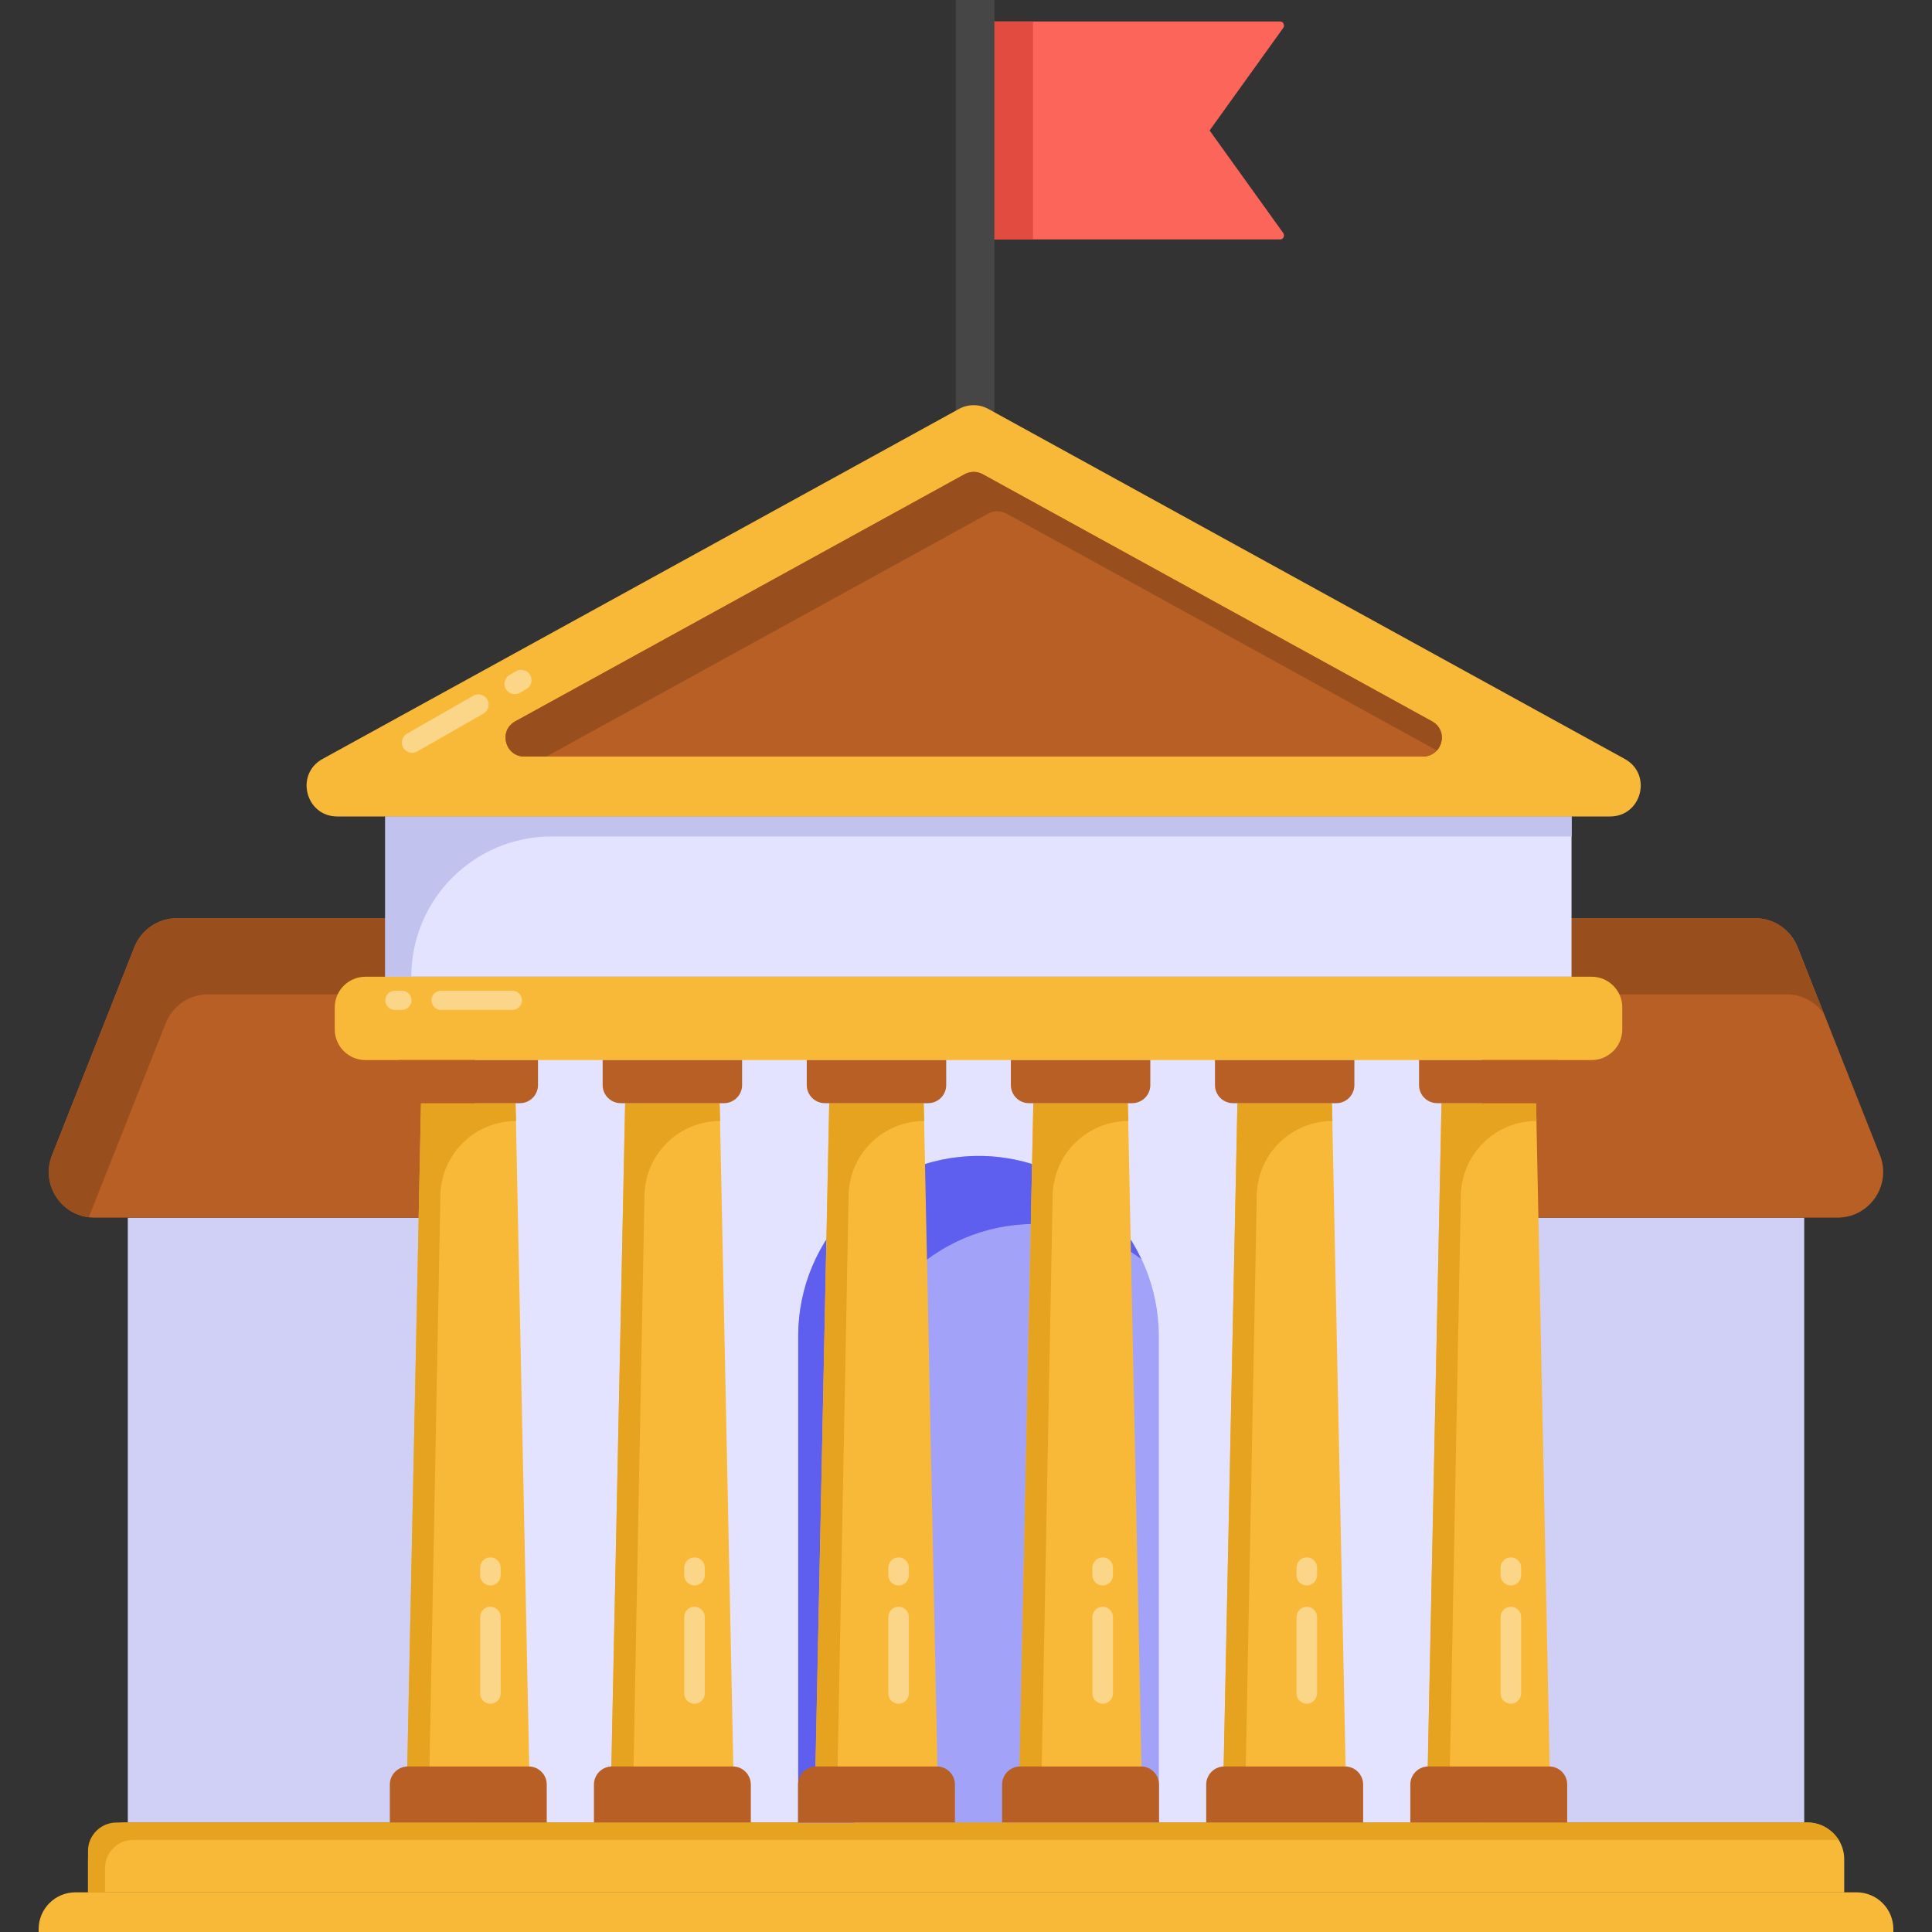 <svg width="45" height="45" viewBox="0 0 45 45" fill="none" xmlns="http://www.w3.org/2000/svg">
<rect x="0" y="0" width="45" height="45" fill="#333333" stroke="none"/>
<path d="M29.893 0.645L28.174 3.039L29.893 5.433C29.911 5.46 29.911 5.496 29.893 5.532C29.884 5.559 29.848 5.577 29.821 5.577H22.648C22.603 5.577 22.558 5.532 22.558 5.487V0.591C22.558 0.546 22.603 0.501 22.648 0.501H29.821C29.848 0.501 29.884 0.519 29.893 0.546C29.911 0.582 29.911 0.618 29.893 0.645Z" fill="#FC6559"/>
<path d="M24.061 0.501V5.577H22.648C22.603 5.577 22.558 5.532 22.558 5.487V0.591C22.558 0.546 22.603 0.501 22.648 0.501H24.061Z" fill="#E24B40"/>
<path d="M22.711 11.959C22.462 11.959 22.261 11.758 22.261 11.509V-0.107C22.261 -0.355 22.462 -0.557 22.711 -0.557C22.959 -0.557 23.161 -0.355 23.161 -0.107V11.509C23.161 11.758 22.959 11.959 22.711 11.959Z" fill="#474646"/>
<path d="M2.977 28.362H42.024V42.446H2.977V28.362Z" fill="#D0D0F7"/>
<path d="M40.88 21.386H4.12C3.683 21.386 3.291 21.653 3.13 22.059L1.212 26.906C0.936 27.604 1.45 28.361 2.202 28.361H42.798C43.549 28.361 44.064 27.604 43.788 26.906L41.87 22.059C41.709 21.653 41.317 21.386 40.88 21.386Z" fill="#B75F25"/>
<path d="M42.487 23.628C42.298 23.34 41.965 23.16 41.614 23.16H4.849C4.417 23.16 4.021 23.421 3.859 23.835L2.068 28.353C1.384 28.272 0.952 27.561 1.213 26.904L3.13 22.062C3.292 21.657 3.688 21.387 4.12 21.387H40.885C41.317 21.387 41.713 21.657 41.866 22.062L42.487 23.628Z" fill="#994F1D"/>
<path d="M11.063 22.942H34.521V42.448H11.063V22.942Z" fill="#E4E3FF"/>
<path d="M43.243 44.076H1.757C1.284 44.076 0.9 44.46 0.9 44.933V45.557H44.1V44.933C44.1 44.46 43.717 44.076 43.243 44.076Z" fill="#F9B938"/>
<path d="M42.955 43.305V44.079H2.05V43.305C2.05 42.828 2.427 42.45 2.905 42.45H42.1C42.415 42.45 42.684 42.621 42.838 42.873C42.91 42.999 42.955 43.143 42.955 43.305Z" fill="#F9B938"/>
<path d="M42.838 42.873C42.793 42.855 42.739 42.855 42.684 42.855H3.102C2.734 42.855 2.446 43.152 2.446 43.512V44.079H2.05V43.107C2.05 42.747 2.347 42.45 2.716 42.45H42.1C42.415 42.45 42.684 42.621 42.838 42.873Z" fill="#E5A320"/>
<path d="M37.072 24.691H8.512C8.117 24.691 7.797 24.371 7.797 23.977V23.465C7.797 23.07 8.117 22.75 8.512 22.75H37.072C37.466 22.75 37.786 23.07 37.786 23.465V23.977C37.786 24.371 37.466 24.691 37.072 24.691Z" fill="#F9B938"/>
<path d="M8.974 19.016H36.604V22.749H8.974V19.016Z" fill="#E4E3FF"/>
<path d="M36.607 19.015V19.483H12.847C11.044 19.483 9.581 20.945 9.581 22.749V22.749H8.974V19.015H36.607Z" fill="#C2C2EF"/>
<path d="M22.335 9.526L7.512 17.678C6.865 18.034 7.118 19.017 7.856 19.017H37.502C38.239 19.017 38.492 18.034 37.845 17.678L23.022 9.526C22.808 9.408 22.549 9.408 22.335 9.526Z" fill="#F9B938"/>
<path d="M12.003 16.801L22.468 11.046C22.599 10.973 22.758 10.973 22.889 11.046L33.354 16.801C33.75 17.019 33.595 17.621 33.143 17.621H12.214C11.762 17.621 11.607 17.019 12.003 16.801Z" fill="#B75F25"/>
<path d="M12.003 16.801L22.468 11.046C22.599 10.973 22.758 10.973 22.889 11.046L33.354 16.801C33.75 17.019 33.595 17.621 33.143 17.621H12.214C11.762 17.621 11.607 17.019 12.003 16.801Z" fill="#B75F25"/>
<path d="M33.467 17.48L23.439 11.961C23.307 11.891 23.154 11.891 23.021 11.961L12.729 17.62H12.212C11.765 17.62 11.605 17.02 12.003 16.803L22.47 11.047C22.602 10.977 22.756 10.977 22.888 11.047L33.355 16.803C33.634 16.957 33.641 17.292 33.467 17.48Z" fill="#994F1D"/>
<g opacity="0.4">
<path d="M9.48 17.088L11.024 16.205C11.139 16.139 11.285 16.179 11.351 16.294C11.416 16.409 11.376 16.555 11.261 16.621L9.717 17.503C9.602 17.569 9.456 17.529 9.391 17.414C9.325 17.299 9.365 17.153 9.48 17.088Z" fill="white"/>
</g>
<g opacity="0.4">
<path d="M11.871 15.72L12.022 15.634C12.137 15.568 12.284 15.608 12.349 15.723C12.415 15.838 12.375 15.984 12.26 16.05L12.109 16.136C11.994 16.202 11.848 16.162 11.782 16.047C11.716 15.932 11.756 15.786 11.871 15.72Z" fill="white"/>
</g>
<g opacity="0.4">
<path d="M11.934 23.523H10.273C10.149 23.523 10.049 23.423 10.049 23.299C10.049 23.176 10.149 23.076 10.273 23.076H11.934C12.058 23.076 12.158 23.176 12.158 23.299C12.158 23.423 12.058 23.523 11.934 23.523Z" fill="white"/>
</g>
<g opacity="0.4">
<path d="M9.361 23.523H9.198C9.074 23.523 8.974 23.423 8.974 23.299C8.974 23.176 9.074 23.076 9.198 23.076H9.361C9.485 23.076 9.585 23.176 9.585 23.299C9.585 23.423 9.485 23.523 9.361 23.523Z" fill="white"/>
</g>
<path d="M26.991 42.448H18.592V31.122C18.592 28.803 20.473 26.923 22.792 26.923H22.792C25.111 26.923 26.991 28.803 26.991 31.122V42.448Z" fill="#A2A2F9"/>
<path d="M26.584 29.328C25.891 28.806 25.027 28.509 24.1 28.509C21.777 28.509 19.897 30.39 19.897 32.712V42.45H18.592V31.119C18.592 28.806 20.473 26.925 22.795 26.925C23.947 26.925 25 27.393 25.756 28.158C26.098 28.491 26.377 28.887 26.584 29.328Z" fill="#5E5EEF"/>
<path d="M12.328 41.194L12.009 25.695H9.806L9.487 41.194H12.328Z" fill="#F9B938"/>
<path d="M12.021 26.11H12.021C11.068 26.11 10.287 26.867 10.258 27.819L10.002 41.19H9.484L9.807 25.693H12.007L12.021 26.11Z" fill="#E5A320"/>
<path d="M12.735 42.448H9.08V41.566C9.08 41.333 9.269 41.144 9.502 41.144H12.313C12.546 41.144 12.735 41.333 12.735 41.566V42.448Z" fill="#B75F25"/>
<path d="M9.284 24.691H12.531V25.273C12.531 25.506 12.343 25.695 12.11 25.695H9.705C9.472 25.695 9.284 25.506 9.284 25.273V24.691Z" fill="#B75F25"/>
<g opacity="0.4">
<path d="M11.183 39.443V37.665C11.183 37.532 11.29 37.425 11.422 37.425C11.555 37.425 11.662 37.532 11.662 37.665V39.443C11.662 39.576 11.555 39.683 11.422 39.683C11.29 39.683 11.183 39.576 11.183 39.443Z" fill="white"/>
</g>
<g opacity="0.4">
<path d="M11.183 36.689V36.514C11.183 36.382 11.29 36.275 11.422 36.275C11.555 36.275 11.662 36.382 11.662 36.514V36.689C11.662 36.821 11.555 36.928 11.422 36.928C11.29 36.928 11.183 36.821 11.183 36.689Z" fill="white"/>
</g>
<path d="M17.082 41.194L16.763 25.695H14.56L14.241 41.194H17.082Z" fill="#F9B938"/>
<path d="M16.775 26.11H16.775C15.822 26.11 15.041 26.867 15.012 27.819L14.755 41.19H14.238L14.561 25.693H16.76L16.775 26.11Z" fill="#E5A320"/>
<path d="M17.488 42.448H13.834V41.566C13.834 41.333 14.023 41.144 14.255 41.144H17.067C17.3 41.144 17.488 41.333 17.488 41.566V42.448Z" fill="#B75F25"/>
<path d="M14.037 24.691H17.285V25.273C17.285 25.506 17.096 25.695 16.863 25.695H14.459C14.226 25.695 14.037 25.506 14.037 25.273V24.691Z" fill="#B75F25"/>
<g opacity="0.4">
<path d="M15.937 39.443V37.665C15.937 37.532 16.044 37.425 16.176 37.425C16.308 37.425 16.416 37.532 16.416 37.665V39.443C16.416 39.576 16.308 39.683 16.176 39.683C16.044 39.683 15.937 39.576 15.937 39.443Z" fill="white"/>
</g>
<g opacity="0.4">
<path d="M15.937 36.689V36.514C15.937 36.382 16.044 36.275 16.176 36.275C16.308 36.275 16.416 36.382 16.416 36.514V36.689C16.416 36.821 16.308 36.928 16.176 36.928C16.044 36.928 15.937 36.821 15.937 36.689Z" fill="white"/>
</g>
<path d="M21.835 41.194L21.516 25.695H19.313L18.995 41.194H21.835Z" fill="#F9B938"/>
<path d="M21.528 26.11H21.528C20.575 26.11 19.795 26.867 19.766 27.819L19.509 41.19H18.992L19.315 25.693H21.514L21.528 26.11Z" fill="#E5A320"/>
<path d="M22.242 42.448H18.588V41.566C18.588 41.333 18.776 41.144 19.009 41.144H21.821C22.053 41.144 22.242 41.333 22.242 41.566V42.448Z" fill="#B75F25"/>
<path d="M18.791 24.691H22.039V25.273C22.039 25.506 21.85 25.695 21.617 25.695H19.213C18.98 25.695 18.791 25.506 18.791 25.273V24.691Z" fill="#B75F25"/>
<g opacity="0.4">
<path d="M20.69 39.443V37.665C20.69 37.532 20.797 37.425 20.93 37.425C21.062 37.425 21.169 37.532 21.169 37.665V39.443C21.169 39.576 21.062 39.683 20.93 39.683C20.797 39.683 20.69 39.576 20.69 39.443Z" fill="white"/>
</g>
<g opacity="0.4">
<path d="M20.69 36.689V36.514C20.69 36.382 20.797 36.275 20.93 36.275C21.062 36.275 21.169 36.382 21.169 36.514V36.689C21.169 36.821 21.062 36.928 20.93 36.928C20.797 36.928 20.69 36.821 20.69 36.689Z" fill="white"/>
</g>
<path d="M26.589 41.194L26.27 25.695H24.067L23.748 41.194H26.589Z" fill="#F9B938"/>
<path d="M26.282 26.11H26.282C25.329 26.11 24.549 26.867 24.519 27.819L24.263 41.19H23.745L24.069 25.693H26.268L26.282 26.11Z" fill="#E5A320"/>
<path d="M26.996 42.448H23.341V41.566C23.341 41.333 23.53 41.144 23.763 41.144H26.574C26.807 41.144 26.996 41.333 26.996 41.566V42.448Z" fill="#B75F25"/>
<path d="M23.545 24.691H26.793V25.273C26.793 25.506 26.604 25.695 26.371 25.695H23.966C23.734 25.695 23.545 25.506 23.545 25.273V24.691Z" fill="#B75F25"/>
<g opacity="0.4">
<path d="M25.444 39.443V37.665C25.444 37.532 25.551 37.425 25.683 37.425C25.816 37.425 25.923 37.532 25.923 37.665V39.443C25.923 39.576 25.816 39.683 25.683 39.683C25.551 39.683 25.444 39.576 25.444 39.443Z" fill="white"/>
</g>
<g opacity="0.4">
<path d="M25.444 36.689V36.514C25.444 36.382 25.551 36.275 25.683 36.275C25.816 36.275 25.923 36.382 25.923 36.514V36.689C25.923 36.821 25.816 36.928 25.683 36.928C25.551 36.928 25.444 36.821 25.444 36.689Z" fill="white"/>
</g>
<path d="M31.343 41.194L31.024 25.695H28.821L28.502 41.194H31.343Z" fill="#F9B938"/>
<path d="M31.036 26.11C30.083 26.11 29.302 26.867 29.273 27.819L29.016 41.19H28.499L28.822 25.693H31.021L31.036 26.11Z" fill="#E5A320"/>
<path d="M31.75 42.448H28.095V41.566C28.095 41.333 28.284 41.144 28.517 41.144H31.328C31.561 41.144 31.75 41.333 31.75 41.566V42.448Z" fill="#B75F25"/>
<path d="M28.299 24.691H31.546V25.273C31.546 25.506 31.358 25.695 31.125 25.695H28.72C28.487 25.695 28.299 25.506 28.299 25.273V24.691Z" fill="#B75F25"/>
<g opacity="0.4">
<path d="M30.198 39.443V37.665C30.198 37.532 30.305 37.425 30.437 37.425C30.57 37.425 30.677 37.532 30.677 37.665V39.443C30.677 39.576 30.57 39.683 30.437 39.683C30.305 39.683 30.198 39.576 30.198 39.443Z" fill="white"/>
</g>
<g opacity="0.4">
<path d="M30.198 36.689V36.514C30.198 36.382 30.305 36.275 30.437 36.275C30.57 36.275 30.677 36.382 30.677 36.514V36.689C30.677 36.821 30.57 36.928 30.437 36.928C30.305 36.928 30.198 36.821 30.198 36.689Z" fill="white"/>
</g>
<path d="M36.096 41.194L35.778 25.695H33.575L33.256 41.194H36.096Z" fill="#F9B938"/>
<path d="M35.789 26.11H35.789C34.837 26.11 34.056 26.867 34.027 27.819L33.77 41.19H33.253L33.576 25.693H35.775L35.789 26.11Z" fill="#E5A320"/>
<path d="M36.503 42.448H32.849V41.566C32.849 41.333 33.038 41.144 33.27 41.144H36.082C36.315 41.144 36.503 41.333 36.503 41.566V42.448Z" fill="#B75F25"/>
<path d="M33.052 24.691H36.3V25.273C36.3 25.506 36.111 25.695 35.878 25.695H33.474C33.241 25.695 33.052 25.506 33.052 25.273V24.691Z" fill="#B75F25"/>
<g opacity="0.4">
<path d="M34.951 39.443V37.665C34.951 37.532 35.059 37.425 35.191 37.425C35.323 37.425 35.43 37.532 35.43 37.665V39.443C35.43 39.576 35.323 39.683 35.191 39.683C35.059 39.683 34.951 39.576 34.951 39.443Z" fill="white"/>
</g>
<g opacity="0.4">
<path d="M34.951 36.689V36.514C34.951 36.382 35.059 36.275 35.191 36.275C35.323 36.275 35.43 36.382 35.43 36.514V36.689C35.43 36.821 35.323 36.928 35.191 36.928C35.059 36.928 34.951 36.821 34.951 36.689Z" fill="white"/>
</g>
</svg>
